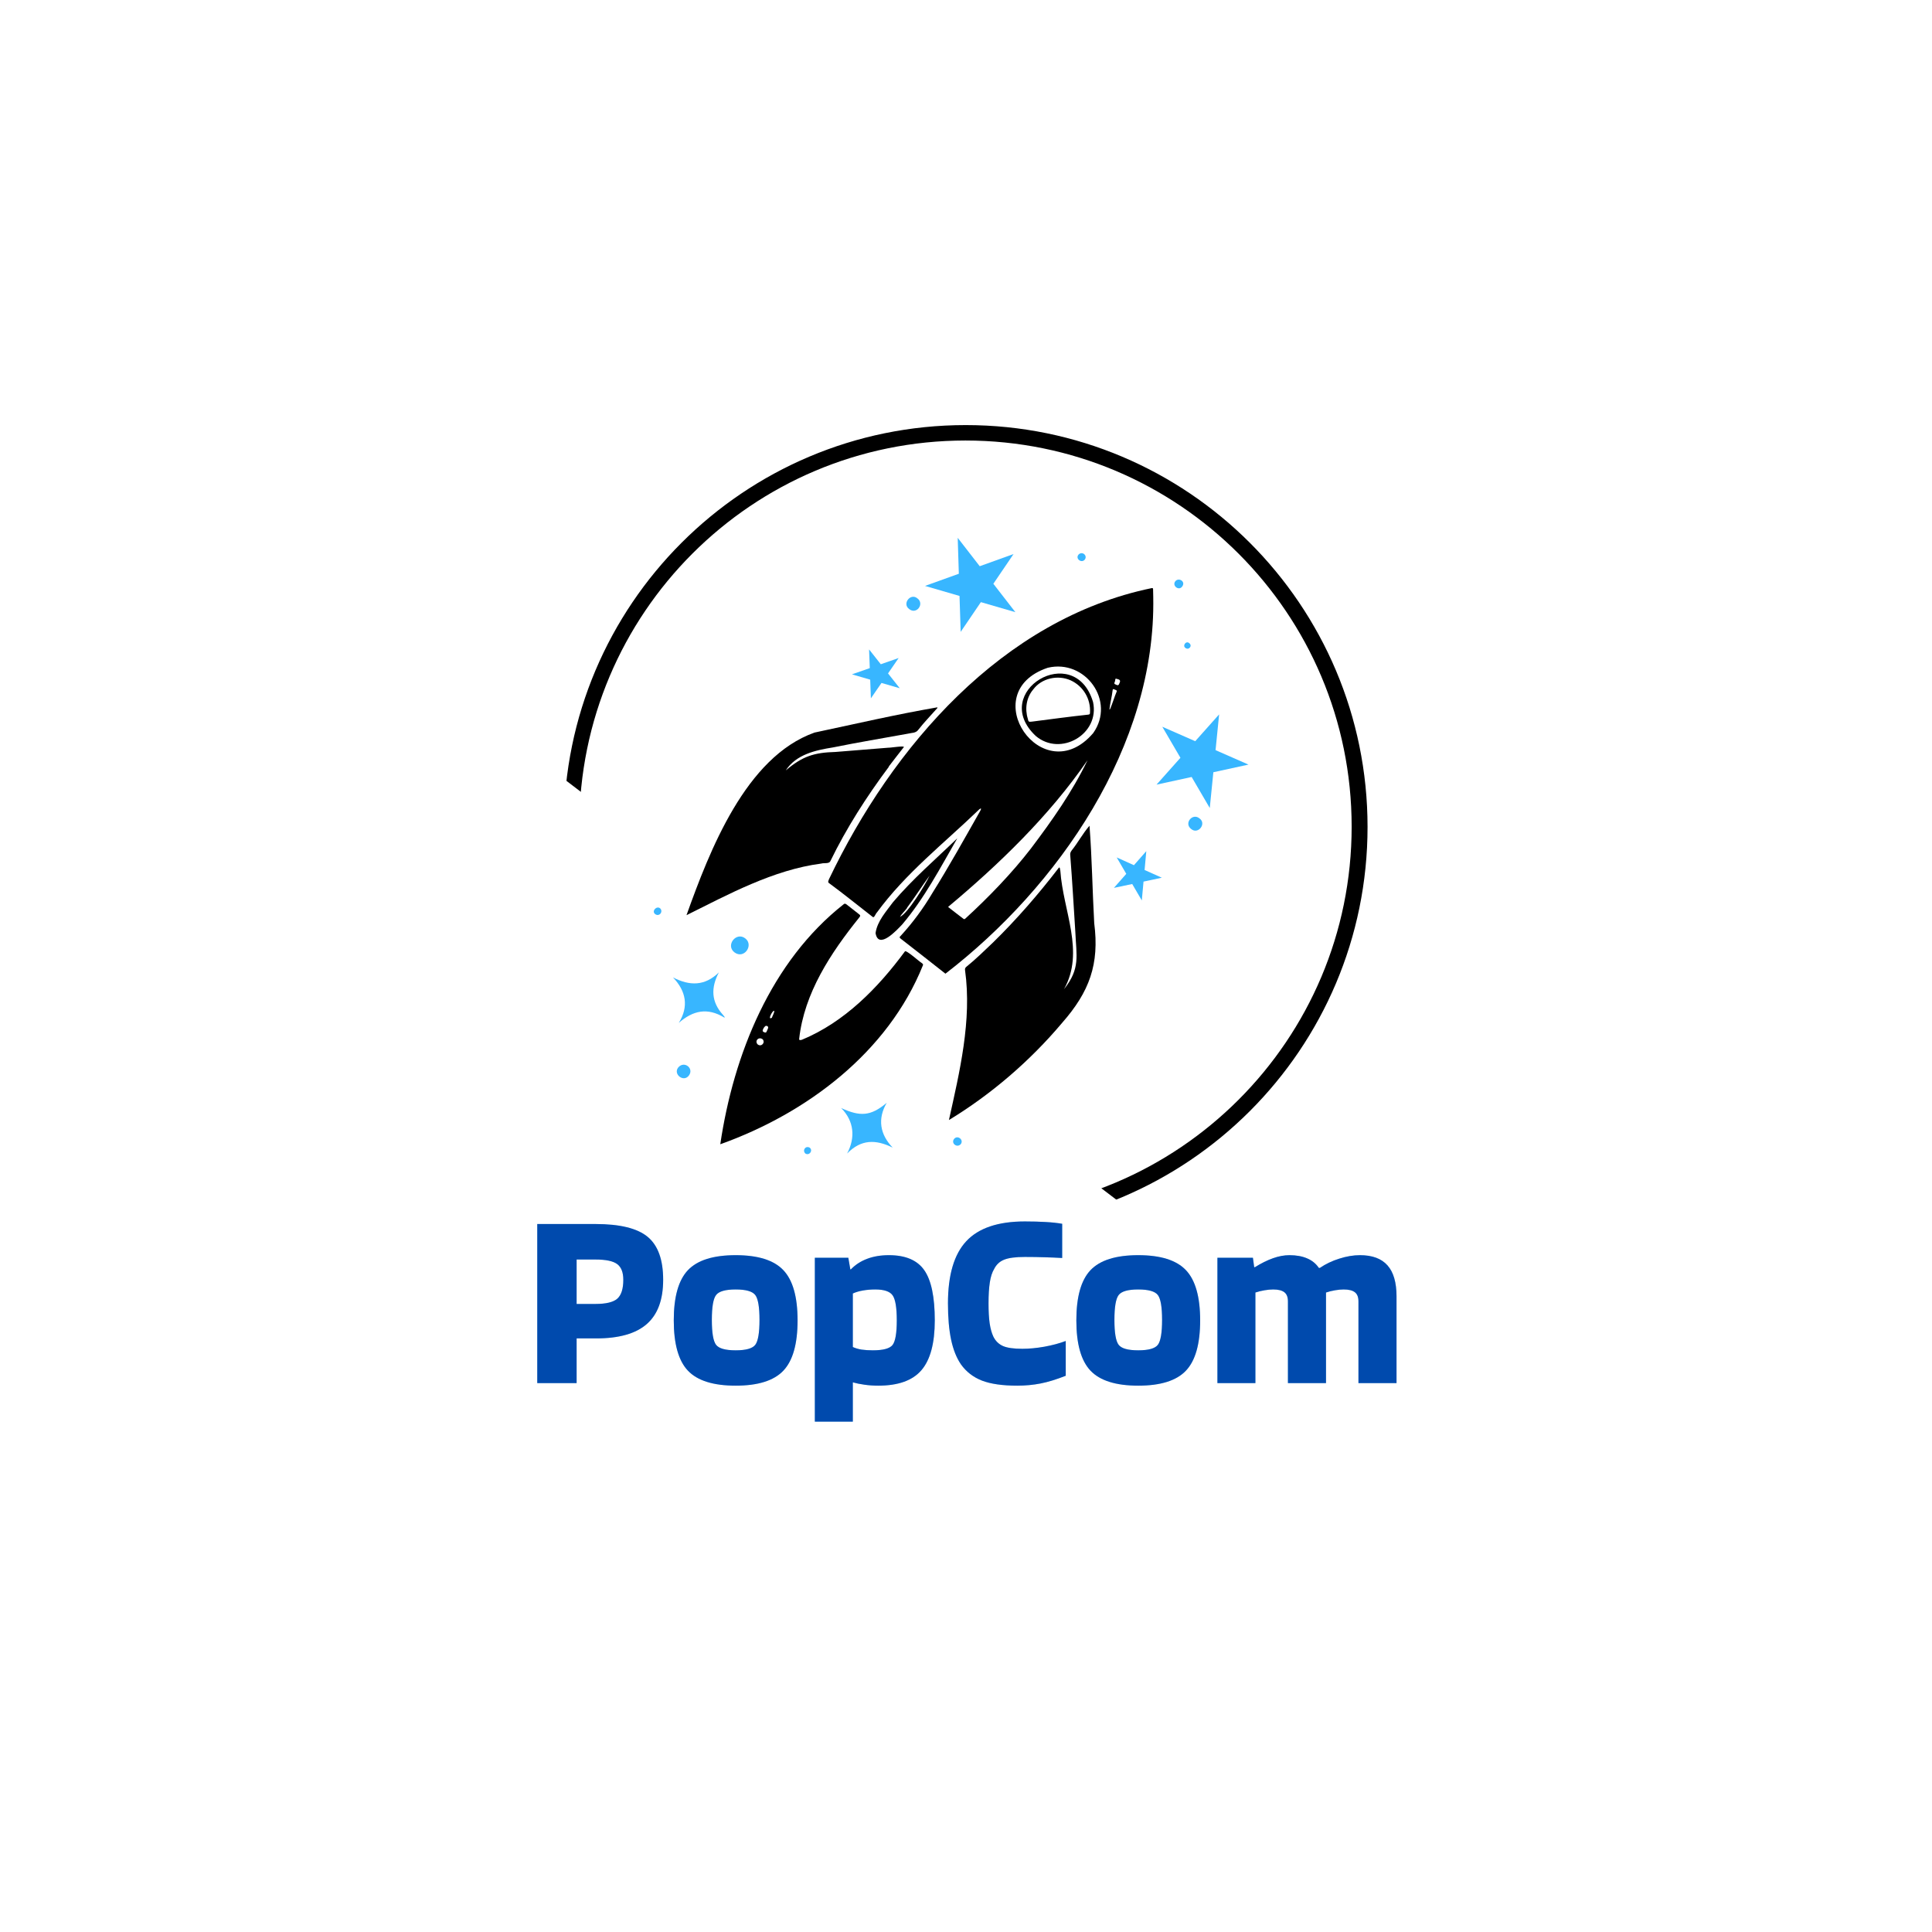 <svg version="1.2" preserveAspectRatio="xMidYMid meet" height="500" viewBox="0 0 375 375" zoomAndPan="magnify" width="500" xmlns:xlink="http://www.w3.org/1999/xlink" xmlns="http://www.w3.org/2000/svg"><defs><clipPath id="0cb86c3a70"><path d="M 109.441 82.508 L 265.441 82.508 L 265.441 238.508 L 109.441 238.508 Z M 109.441 82.508"></path></clipPath><clipPath id="eb1cc203f7"><path d="M 187.441 82.508 C 144.363 82.508 109.441 117.43 109.441 160.508 C 109.441 203.586 144.363 238.508 187.441 238.508 C 230.52 238.508 265.441 203.586 265.441 160.508 C 265.441 117.43 230.52 82.508 187.441 82.508 Z M 187.441 82.508"></path></clipPath><clipPath id="9ef0311612"><path d="M 11 130 L 247 130 L 247 349 L 11 349 Z M 11 130"></path></clipPath><clipPath id="042a5b80ed"><path d="M 82.156 130.398 L 246.234 255.367 L 175.633 348.066 L 11.555 223.098 Z M 82.156 130.398"></path></clipPath><clipPath id="4429a31f7f"><path d="M 160 114 L 224 114 L 224 189 L 160 189 Z M 160 114"></path></clipPath><clipPath id="875f7111e6"><path d="M 196.422 86.949 L 256.746 133.996 L 169.57 245.77 L 109.246 198.723 Z M 196.422 86.949"></path></clipPath><clipPath id="5331772780"><path d="M 196.422 86.949 L 256.746 133.996 L 169.57 245.77 L 109.246 198.723 Z M 196.422 86.949"></path></clipPath><clipPath id="96c92debf1"><path d="M 184 160 L 213 160 L 213 218 L 184 218 Z M 184 160"></path></clipPath><clipPath id="6dec5b5b92"><path d="M 196.422 86.949 L 256.746 133.996 L 169.57 245.77 L 109.246 198.723 Z M 196.422 86.949"></path></clipPath><clipPath id="f10a802a15"><path d="M 196.422 86.949 L 256.746 133.996 L 169.57 245.77 L 109.246 198.723 Z M 196.422 86.949"></path></clipPath><clipPath id="6d5aaacc7c"><path d="M 133 137 L 182 137 L 182 178 L 133 178 Z M 133 137"></path></clipPath><clipPath id="a67eabe7b0"><path d="M 196.422 86.949 L 256.746 133.996 L 169.57 245.77 L 109.246 198.723 Z M 196.422 86.949"></path></clipPath><clipPath id="8600451eab"><path d="M 196.422 86.949 L 256.746 133.996 L 169.57 245.77 L 109.246 198.723 Z M 196.422 86.949"></path></clipPath><clipPath id="0225bad5de"><path d="M 139 175 L 180 175 L 180 223 L 139 223 Z M 139 175"></path></clipPath><clipPath id="247e9d3a95"><path d="M 196.422 86.949 L 256.746 133.996 L 169.57 245.77 L 109.246 198.723 Z M 196.422 86.949"></path></clipPath><clipPath id="dfc9b4eaa2"><path d="M 196.422 86.949 L 256.746 133.996 L 169.57 245.77 L 109.246 198.723 Z M 196.422 86.949"></path></clipPath><clipPath id="c746279358"><path d="M 169 162 L 186 162 L 186 183 L 169 183 Z M 169 162"></path></clipPath><clipPath id="975894c35b"><path d="M 196.422 86.949 L 256.746 133.996 L 169.57 245.77 L 109.246 198.723 Z M 196.422 86.949"></path></clipPath><clipPath id="9a5779671c"><path d="M 196.422 86.949 L 256.746 133.996 L 169.57 245.77 L 109.246 198.723 Z M 196.422 86.949"></path></clipPath><clipPath id="e16c1053c6"><path d="M 198 130 L 213 130 L 213 145 L 198 145 Z M 198 130"></path></clipPath><clipPath id="e0fd1429c1"><path d="M 196.422 86.949 L 256.746 133.996 L 169.57 245.77 L 109.246 198.723 Z M 196.422 86.949"></path></clipPath><clipPath id="7f230ccc47"><path d="M 196.422 86.949 L 256.746 133.996 L 169.57 245.77 L 109.246 198.723 Z M 196.422 86.949"></path></clipPath><clipPath id="54d3742fda"><path d="M 163 214 L 174 214 L 174 224 L 163 224 Z M 163 214"></path></clipPath><clipPath id="3a3959c0e1"><path d="M 196.422 86.949 L 256.746 133.996 L 169.57 245.77 L 109.246 198.723 Z M 196.422 86.949"></path></clipPath><clipPath id="dba8befc72"><path d="M 196.422 86.949 L 256.746 133.996 L 169.57 245.77 L 109.246 198.723 Z M 196.422 86.949"></path></clipPath><clipPath id="c642891e2b"><path d="M 130 188 L 141 188 L 141 199 L 130 199 Z M 130 188"></path></clipPath><clipPath id="9d7bce543b"><path d="M 196.422 86.949 L 256.746 133.996 L 169.57 245.77 L 109.246 198.723 Z M 196.422 86.949"></path></clipPath><clipPath id="efaf766ed4"><path d="M 196.422 86.949 L 256.746 133.996 L 169.57 245.77 L 109.246 198.723 Z M 196.422 86.949"></path></clipPath><clipPath id="9d6d57f1f3"><path d="M 141 181 L 146 181 L 146 186 L 141 186 Z M 141 181"></path></clipPath><clipPath id="7437e269ef"><path d="M 196.422 86.949 L 256.746 133.996 L 169.57 245.77 L 109.246 198.723 Z M 196.422 86.949"></path></clipPath><clipPath id="9c14321600"><path d="M 196.422 86.949 L 256.746 133.996 L 169.57 245.77 L 109.246 198.723 Z M 196.422 86.949"></path></clipPath><clipPath id="7bc772af4f"><path d="M 131 206 L 135 206 L 135 210 L 131 210 Z M 131 206"></path></clipPath><clipPath id="8e3514611d"><path d="M 196.422 86.949 L 256.746 133.996 L 169.57 245.77 L 109.246 198.723 Z M 196.422 86.949"></path></clipPath><clipPath id="cc5795dc9c"><path d="M 196.422 86.949 L 256.746 133.996 L 169.57 245.77 L 109.246 198.723 Z M 196.422 86.949"></path></clipPath><clipPath id="458d04170e"><path d="M 227 112 L 230 112 L 230 115 L 227 115 Z M 227 112"></path></clipPath><clipPath id="9554dffcf2"><path d="M 196.422 86.949 L 256.746 133.996 L 169.57 245.77 L 109.246 198.723 Z M 196.422 86.949"></path></clipPath><clipPath id="463fea1a57"><path d="M 196.422 86.949 L 256.746 133.996 L 169.57 245.77 L 109.246 198.723 Z M 196.422 86.949"></path></clipPath><clipPath id="d80b86041f"><path d="M 185 220 L 187 220 L 187 223 L 185 223 Z M 185 220"></path></clipPath><clipPath id="f29e6c61bb"><path d="M 196.422 86.949 L 256.746 133.996 L 169.57 245.77 L 109.246 198.723 Z M 196.422 86.949"></path></clipPath><clipPath id="7c27cfd1e0"><path d="M 196.422 86.949 L 256.746 133.996 L 169.57 245.77 L 109.246 198.723 Z M 196.422 86.949"></path></clipPath><clipPath id="aab52f6484"><path d="M 209 107 L 211 107 L 211 109 L 209 109 Z M 209 107"></path></clipPath><clipPath id="9b6dc84ff6"><path d="M 196.422 86.949 L 256.746 133.996 L 169.57 245.77 L 109.246 198.723 Z M 196.422 86.949"></path></clipPath><clipPath id="d2cfbcef0e"><path d="M 196.422 86.949 L 256.746 133.996 L 169.57 245.77 L 109.246 198.723 Z M 196.422 86.949"></path></clipPath><clipPath id="e9f8fedb5a"><path d="M 126 176 L 129 176 L 129 178 L 126 178 Z M 126 176"></path></clipPath><clipPath id="511f253acb"><path d="M 196.422 86.949 L 256.746 133.996 L 169.57 245.77 L 109.246 198.723 Z M 196.422 86.949"></path></clipPath><clipPath id="7846ee3cad"><path d="M 196.422 86.949 L 256.746 133.996 L 169.57 245.77 L 109.246 198.723 Z M 196.422 86.949"></path></clipPath><clipPath id="8dc1e81ab3"><path d="M 156 222 L 158 222 L 158 225 L 156 225 Z M 156 222"></path></clipPath><clipPath id="b9418f1b9b"><path d="M 196.422 86.949 L 256.746 133.996 L 169.57 245.77 L 109.246 198.723 Z M 196.422 86.949"></path></clipPath><clipPath id="dc383e39b3"><path d="M 196.422 86.949 L 256.746 133.996 L 169.57 245.77 L 109.246 198.723 Z M 196.422 86.949"></path></clipPath><clipPath id="15541b0b50"><path d="M 229 124 L 232 124 L 232 126 L 229 126 Z M 229 124"></path></clipPath><clipPath id="7e732574af"><path d="M 196.422 86.949 L 256.746 133.996 L 169.57 245.77 L 109.246 198.723 Z M 196.422 86.949"></path></clipPath><clipPath id="2df860de85"><path d="M 196.422 86.949 L 256.746 133.996 L 169.57 245.77 L 109.246 198.723 Z M 196.422 86.949"></path></clipPath><clipPath id="e1c4b1fef3"><path d="M 175 115 L 179 115 L 179 119 L 175 119 Z M 175 115"></path></clipPath><clipPath id="cccf525d55"><path d="M 196.422 86.949 L 256.746 133.996 L 169.57 245.77 L 109.246 198.723 Z M 196.422 86.949"></path></clipPath><clipPath id="f775ef2cbd"><path d="M 196.422 86.949 L 256.746 133.996 L 169.57 245.77 L 109.246 198.723 Z M 196.422 86.949"></path></clipPath><clipPath id="1cd250cb36"><path d="M 179 104 L 198 104 L 198 123 L 179 123 Z M 179 104"></path></clipPath><clipPath id="aeb094928a"><path d="M 196.422 86.949 L 256.746 133.996 L 169.57 245.77 L 109.246 198.723 Z M 196.422 86.949"></path></clipPath><clipPath id="b85977416f"><path d="M 196.422 86.949 L 256.746 133.996 L 169.57 245.77 L 109.246 198.723 Z M 196.422 86.949"></path></clipPath><clipPath id="7311561aa5"><path d="M 165 126 L 175 126 L 175 136 L 165 136 Z M 165 126"></path></clipPath><clipPath id="1a26871630"><path d="M 196.422 86.949 L 256.746 133.996 L 169.57 245.77 L 109.246 198.723 Z M 196.422 86.949"></path></clipPath><clipPath id="d678f45dcb"><path d="M 196.422 86.949 L 256.746 133.996 L 169.57 245.77 L 109.246 198.723 Z M 196.422 86.949"></path></clipPath><clipPath id="74d839c60e"><path d="M 230 158 L 234 158 L 234 162 L 230 162 Z M 230 158"></path></clipPath><clipPath id="d635455a12"><path d="M 196.422 86.949 L 256.746 133.996 L 169.57 245.77 L 109.246 198.723 Z M 196.422 86.949"></path></clipPath><clipPath id="225e38846c"><path d="M 196.422 86.949 L 256.746 133.996 L 169.57 245.77 L 109.246 198.723 Z M 196.422 86.949"></path></clipPath><clipPath id="cd7b61ab7a"><path d="M 224 138 L 243 138 L 243 157 L 224 157 Z M 224 138"></path></clipPath><clipPath id="df1f731690"><path d="M 196.422 86.949 L 256.746 133.996 L 169.57 245.77 L 109.246 198.723 Z M 196.422 86.949"></path></clipPath><clipPath id="aeea220ddf"><path d="M 196.422 86.949 L 256.746 133.996 L 169.57 245.77 L 109.246 198.723 Z M 196.422 86.949"></path></clipPath><clipPath id="8ad61b17e7"><path d="M 216 165 L 226 165 L 226 175 L 216 175 Z M 216 165"></path></clipPath><clipPath id="04dcdea496"><path d="M 196.422 86.949 L 256.746 133.996 L 169.57 245.77 L 109.246 198.723 Z M 196.422 86.949"></path></clipPath><clipPath id="35cc7b2cc5"><path d="M 196.422 86.949 L 256.746 133.996 L 169.57 245.77 L 109.246 198.723 Z M 196.422 86.949"></path></clipPath></defs><g id="82042a310e"><rect style="fill:#ffffff;fill-opacity:1;stroke:none;" height="375" y="0" width="375" x="0"></rect><rect style="fill:#ffffff;fill-opacity:1;stroke:none;" height="375" y="0" width="375" x="0"></rect><g clip-path="url(#0cb86c3a70)" clip-rule="nonzero"><g clip-path="url(#eb1cc203f7)" clip-rule="nonzero"><path transform="matrix(0.749,0,0,0.749,109.44,82.506)" d="M 104.08 0.002 C 46.599 0.002 0.002 46.6 0.002 104.08 C 0.002 161.561 46.599 208.158 104.08 208.158 C 161.561 208.158 208.158 161.561 208.158 104.08 C 208.158 46.6 161.561 0.002 104.08 0.002 Z M 104.08 0.002" style="fill:none;stroke-width:8;stroke-linecap:butt;stroke-linejoin:miter;stroke:#000000;stroke-opacity:1;stroke-miterlimit:4;"></path></g></g><g clip-path="url(#9ef0311612)" clip-rule="nonzero"><g clip-path="url(#042a5b80ed)" clip-rule="nonzero"><path d="M 82.156 130.398 L 246.188 255.332 L 175.582 348.031 L 11.555 223.098 Z M 82.156 130.398" style="stroke:none;fill-rule:nonzero;fill:#ffffff;fill-opacity:1;"></path></g></g><g clip-path="url(#4429a31f7f)" clip-rule="nonzero"><g clip-path="url(#875f7111e6)" clip-rule="nonzero"><g clip-path="url(#5331772780)" clip-rule="nonzero"><path d="M 223.844 115.848 C 223.844 115.348 223.828 114.855 223.812 114.359 C 223.805 114.172 223.711 114.109 223.531 114.156 C 194.535 120.145 173.188 144.945 160.906 170.652 C 160.832 170.891 160.613 171.227 160.902 171.402 C 163.797 173.527 166.582 175.805 169.422 178 C 169.703 178.188 169.914 177.395 170.219 177.098 C 175.789 169.469 183.316 163.617 190.066 157.102 C 190.66 156.633 190.363 157.246 190.184 157.531 C 187.176 162.832 184.215 168.16 180.98 173.328 C 179.223 176.301 177.168 179.086 174.836 181.637 C 174.43 181.996 174.676 182.051 174.984 182.32 C 177.844 184.523 180.668 186.766 183.508 188.992 C 205.379 172.148 224.402 144.793 223.844 115.848 Z M 216.754 134.207 C 216.285 135.316 215.957 136.48 215.488 137.594 C 215.48 137.59 215.477 137.59 215.469 137.586 C 215.449 137.66 215.398 137.707 215.336 137.75 C 215.461 136.477 215.832 135.199 215.969 133.914 C 216.004 133.758 216.086 133.719 216.242 133.789 C 216.406 133.902 216.848 133.93 216.754 134.207 Z M 216.84 131.789 C 217.613 131.949 217.453 132.281 217.164 132.871 C 216.984 133.113 216.758 132.949 216.555 132.863 C 216.039 132.707 216.449 132.402 216.457 132.031 C 216.5 131.684 216.492 131.684 216.84 131.789 Z M 203.367 129.613 C 210.641 127.867 216.598 136.062 212.188 142.293 C 202.395 153.738 189.082 134.422 203.367 129.613 Z M 187.363 178.305 C 187.199 178.438 187.16 178.438 186.996 178.336 C 186 177.57 185 176.812 184.02 176.035 C 193.867 167.809 203.672 158.352 211.094 147.551 C 208.121 153.699 204.281 159.156 200.113 164.68 C 196.41 169.484 191.887 174.164 187.363 178.305 Z M 187.363 178.305" style="stroke:none;fill-rule:nonzero;fill:#000000;fill-opacity:1;"></path></g></g></g><g clip-path="url(#96c92debf1)" clip-rule="nonzero"><g clip-path="url(#6dec5b5b92)" clip-rule="nonzero"><g clip-path="url(#f10a802a15)" clip-rule="nonzero"><path d="M 212.387 179.184 C 212.035 172.891 211.957 166.543 211.473 160.273 C 210.184 161.738 209.234 163.559 207.992 165.098 C 207.793 165.371 207.684 165.66 207.734 166.008 C 208.125 170.977 208.402 175.957 208.723 180.93 C 208.922 185.586 209.723 187.977 206.523 192 C 210.609 184.723 206.352 176.871 205.809 169 C 205.754 168.91 205.766 168.176 205.516 168.43 C 201.578 173.551 197.348 178.438 192.73 182.953 C 191.047 184.551 189.395 186.184 187.586 187.641 C 187.348 187.832 187.266 188.027 187.316 188.32 C 188.68 198.066 186.234 208.148 184.188 217.398 C 192.414 212.402 199.957 205.902 206.141 198.555 C 211.465 192.5 213.418 187.152 212.387 179.184 Z M 212.387 179.184" style="stroke:none;fill-rule:nonzero;fill:#000000;fill-opacity:1;"></path></g></g></g><g clip-path="url(#6d5aaacc7c)" clip-rule="nonzero"><g clip-path="url(#a67eabe7b0)" clip-rule="nonzero"><g clip-path="url(#8600451eab)" clip-rule="nonzero"><path d="M 172.523 148.836 C 172.512 148.824 172.5 148.816 172.488 148.809 C 173.469 147.551 174.422 146.27 175.422 145.027 C 175.719 144.668 172.73 145.172 172.414 145.129 C 169.004 145.406 165.594 145.676 162.184 145.953 C 157.98 146.074 155.773 146.785 152.516 149.535 C 154.555 146.422 158.27 145.621 161.703 145.07 C 166.516 144.094 171.355 143.293 176.184 142.414 C 176.906 142.223 177.766 142.336 178.242 141.648 C 179.395 140.172 180.711 138.828 181.945 137.426 C 181.984 137.363 181.945 137.301 181.879 137.301 C 173.91 138.68 166.016 140.508 158.098 142.191 C 144.711 146.945 137.723 165.152 133.25 177.633 C 141.211 173.684 150.082 168.82 159.414 167.617 C 159.93 167.453 160.871 167.695 161.148 167.195 C 164.301 160.707 168.211 154.609 172.523 148.836 Z M 172.523 148.836" style="stroke:none;fill-rule:nonzero;fill:#000000;fill-opacity:1;"></path></g></g></g><g clip-path="url(#0225bad5de)" clip-rule="nonzero"><g clip-path="url(#247e9d3a95)" clip-rule="nonzero"><g clip-path="url(#dfc9b4eaa2)" clip-rule="nonzero"><path d="M 178.879 186.898 C 178.473 186.68 175.758 184.219 175.629 184.688 C 170.398 191.773 163.91 198.398 155.656 201.816 C 155.465 201.867 155.086 201.984 155.117 201.656 C 156.098 192.73 161.266 184.941 166.766 178.102 C 167.078 177.742 166.996 177.637 166.641 177.375 C 165.91 176.801 165.18 176.23 164.449 175.656 C 164.262 175.508 164.031 175.297 163.793 175.484 C 149.637 186.605 142.379 204.703 139.805 222.098 C 156.59 216.109 172.348 204.254 179.133 187.375 C 179.246 187.145 179.035 187.023 178.879 186.898 Z M 150.238 196.188 C 150.441 196.348 149.887 197.258 149.828 197.531 C 148.898 198.141 149.922 196.145 150.238 196.188 Z M 148.273 199.469 C 148.449 199.246 148.547 199.102 148.746 199.113 C 148.996 199.129 149.164 199.312 149.09 199.543 C 149 199.82 148.867 200.082 148.734 200.344 C 148.617 200.492 148.379 200.387 148.238 200.312 C 147.816 200.164 148.176 199.66 148.273 199.469 Z M 147.062 202.719 C 146.414 202.039 147.262 201.148 148.035 201.727 C 148.594 202.367 147.789 203.273 147.062 202.719 Z M 147.062 202.719" style="stroke:none;fill-rule:nonzero;fill:#000000;fill-opacity:1;"></path></g></g></g><g clip-path="url(#c746279358)" clip-rule="nonzero"><g clip-path="url(#975894c35b)" clip-rule="nonzero"><g clip-path="url(#9a5779671c)" clip-rule="nonzero"><path d="M 175.125 179.426 C 179.402 174.402 182.535 168.398 185.809 162.715 C 181.602 166.781 177.129 170.621 173.332 175.109 C 172.008 176.922 170.27 178.797 169.945 181.117 C 170.508 184.426 174.078 180.531 175.125 179.426 Z M 174.68 177.957 C 175.051 177.352 175.625 176.82 176.062 176.242 C 176.055 176.234 176.043 176.227 176.035 176.219 C 177.574 174.188 178.93 172 180.434 169.961 C 179.625 171.664 176.207 177.32 174.68 177.957 Z M 174.68 177.957" style="stroke:none;fill-rule:nonzero;fill:#000000;fill-opacity:1;"></path></g></g></g><g clip-path="url(#e16c1053c6)" clip-rule="nonzero"><g clip-path="url(#e0fd1429c1)" clip-rule="nonzero"><g clip-path="url(#7f230ccc47)" clip-rule="nonzero"><path d="M 212.156 136.246 C 208.57 124.285 191.895 134.262 201.043 142.852 C 205.855 146.934 213.531 142.492 212.156 136.246 Z M 200.266 140.07 C 199.676 140.145 199.613 140.094 199.496 139.504 C 198.895 137.57 199.219 135.395 200.539 133.836 C 202.168 131.625 205.32 130.953 207.789 132.043 C 210.258 133.16 211.746 135.676 211.566 138.367 C 211.574 138.598 211.473 138.684 211.223 138.711 C 207.566 139.102 203.918 139.605 200.266 140.07 Z M 200.266 140.07" style="stroke:none;fill-rule:nonzero;fill:#000000;fill-opacity:1;"></path></g></g></g><g clip-path="url(#54d3742fda)" clip-rule="nonzero"><g clip-path="url(#3a3959c0e1)" clip-rule="nonzero"><g clip-path="url(#dba8befc72)" clip-rule="nonzero"><path d="M 172.113 214.051 C 168.992 216.699 166.902 216.738 163.266 215.066 C 165.777 217.59 166.07 220.793 164.422 223.902 C 167.121 221.133 169.961 221.121 173.27 222.75 C 170.793 220.188 170.297 217.172 172.113 214.051 Z M 172.113 214.051" style="stroke:none;fill-rule:nonzero;fill:#38b6ff;fill-opacity:1;"></path></g></g></g><g clip-path="url(#c642891e2b)" clip-rule="nonzero"><g clip-path="url(#9d7bce543b)" clip-rule="nonzero"><g clip-path="url(#efaf766ed4)" clip-rule="nonzero"><path d="M 140.32 196.973 C 138.02 194.422 137.973 191.707 139.531 188.746 C 136.812 191.402 133.875 191.398 130.625 189.715 C 133.164 192.355 133.734 195.371 131.746 198.547 C 134.516 196.121 137.309 195.52 140.59 197.508 C 140.855 197.512 140.367 197.078 140.32 196.973 Z M 140.32 196.973" style="stroke:none;fill-rule:nonzero;fill:#38b6ff;fill-opacity:1;"></path></g></g></g><g clip-path="url(#9d6d57f1f3)" clip-rule="nonzero"><g clip-path="url(#7437e269ef)" clip-rule="nonzero"><g clip-path="url(#9c14321600)" clip-rule="nonzero"><path d="M 142.539 184.84 C 144.422 186.27 146.34 183.465 144.684 182.164 C 142.945 180.758 140.777 183.453 142.539 184.84 Z M 142.539 184.84" style="stroke:none;fill-rule:nonzero;fill:#38b6ff;fill-opacity:1;"></path></g></g></g><g clip-path="url(#7bc772af4f)" clip-rule="nonzero"><g clip-path="url(#8e3514611d)" clip-rule="nonzero"><g clip-path="url(#cc5795dc9c)" clip-rule="nonzero"><path d="M 131.652 207.184 C 130.59 208.508 132.715 210.156 133.723 208.746 C 134.742 207.363 132.816 205.828 131.652 207.184 Z M 131.652 207.184" style="stroke:none;fill-rule:nonzero;fill:#38b6ff;fill-opacity:1;"></path></g></g></g><g clip-path="url(#458d04170e)" clip-rule="nonzero"><g clip-path="url(#9554dffcf2)" clip-rule="nonzero"><g clip-path="url(#463fea1a57)" clip-rule="nonzero"><path d="M 228.113 112.84 C 227.461 113.699 228.824 114.75 229.465 113.84 C 230.211 112.84 228.742 112.012 228.113 112.84 Z M 228.113 112.84" style="stroke:none;fill-rule:nonzero;fill:#38b6ff;fill-opacity:1;"></path></g></g></g><g clip-path="url(#d80b86041f)" clip-rule="nonzero"><g clip-path="url(#f29e6c61bb)" clip-rule="nonzero"><g clip-path="url(#7c27cfd1e0)" clip-rule="nonzero"><path d="M 185.191 221.062 C 184.531 221.898 185.734 222.871 186.469 222.094 C 187.152 221.254 185.871 220.23 185.191 221.062 Z M 185.191 221.062" style="stroke:none;fill-rule:nonzero;fill:#38b6ff;fill-opacity:1;"></path></g></g></g><g clip-path="url(#aab52f6484)" clip-rule="nonzero"><g clip-path="url(#9b6dc84ff6)" clip-rule="nonzero"><g clip-path="url(#d2cfbcef0e)" clip-rule="nonzero"><path d="M 209.441 108.711 C 210.309 109.379 211.223 108.188 210.41 107.531 C 209.609 106.969 208.652 108.051 209.441 108.711 Z M 209.441 108.711" style="stroke:none;fill-rule:nonzero;fill:#38b6ff;fill-opacity:1;"></path></g></g></g><g clip-path="url(#e9f8fedb5a)" clip-rule="nonzero"><g clip-path="url(#511f253acb)" clip-rule="nonzero"><g clip-path="url(#7846ee3cad)" clip-rule="nonzero"><path d="M 128.121 176.297 C 127.445 175.758 126.414 176.848 127.164 177.426 C 127.965 178.023 128.801 176.938 128.121 176.297 Z M 128.121 176.297" style="stroke:none;fill-rule:nonzero;fill:#38b6ff;fill-opacity:1;"></path></g></g></g><g clip-path="url(#8dc1e81ab3)" clip-rule="nonzero"><g clip-path="url(#b9418f1b9b)" clip-rule="nonzero"><g clip-path="url(#dc383e39b3)" clip-rule="nonzero"><path d="M 157.18 222.77 C 156.363 222.297 155.688 223.266 156.312 223.891 C 157.078 224.379 157.848 223.348 157.18 222.77 Z M 157.18 222.77" style="stroke:none;fill-rule:nonzero;fill:#38b6ff;fill-opacity:1;"></path></g></g></g><g clip-path="url(#15541b0b50)" clip-rule="nonzero"><g clip-path="url(#7e732574af)" clip-rule="nonzero"><g clip-path="url(#2df860de85)" clip-rule="nonzero"><path d="M 230.82 124.828 C 230.219 124.301 229.465 125.316 230.082 125.758 C 230.742 126.285 231.527 125.336 230.82 124.828 Z M 230.82 124.828" style="stroke:none;fill-rule:nonzero;fill:#38b6ff;fill-opacity:1;"></path></g></g></g><g clip-path="url(#e1c4b1fef3)" clip-rule="nonzero"><g clip-path="url(#cccf525d55)" clip-rule="nonzero"><g clip-path="url(#f775ef2cbd)" clip-rule="nonzero"><path d="M 176.445 118.199 C 177.891 119.398 179.492 117.195 178.078 116.152 C 176.75 115.02 175.062 117.164 176.445 118.199 Z M 176.445 118.199" style="stroke:none;fill-rule:nonzero;fill:#38b6ff;fill-opacity:1;"></path></g></g></g><g clip-path="url(#1cd250cb36)" clip-rule="nonzero"><g clip-path="url(#aeb094928a)" clip-rule="nonzero"><g clip-path="url(#b85977416f)" clip-rule="nonzero"><path d="M 179.547 113.727 L 186.242 115.672 L 186.465 122.648 L 190.387 116.875 L 197.082 118.82 L 192.809 113.309 L 196.73 107.539 L 190.164 109.902 L 185.891 104.391 L 186.109 111.363 Z M 179.547 113.727" style="stroke:none;fill-rule:nonzero;fill:#38b6ff;fill-opacity:1;"></path></g></g></g><g clip-path="url(#7311561aa5)" clip-rule="nonzero"><g clip-path="url(#1a26871630)" clip-rule="nonzero"><g clip-path="url(#d678f45dcb)" clip-rule="nonzero"><path d="M 174.645 133.59 L 172.367 130.711 L 174.426 127.719 L 170.961 128.93 L 168.688 126.051 L 168.824 129.68 L 165.363 130.891 L 168.906 131.922 L 169.039 135.547 L 171.098 132.559 Z M 174.645 133.59" style="stroke:none;fill-rule:nonzero;fill:#38b6ff;fill-opacity:1;"></path></g></g></g><g clip-path="url(#74d839c60e)" clip-rule="nonzero"><g clip-path="url(#d635455a12)" clip-rule="nonzero"><g clip-path="url(#225e38846c)" clip-rule="nonzero"><path d="M 232.82 158.848 C 231.465 157.727 229.719 159.82 231.234 160.93 C 232.574 162.02 234.246 159.859 232.82 158.848 Z M 232.82 158.848" style="stroke:none;fill-rule:nonzero;fill:#38b6ff;fill-opacity:1;"></path></g></g></g><g clip-path="url(#cd7b61ab7a)" clip-rule="nonzero"><g clip-path="url(#df1f731690)" clip-rule="nonzero"><g clip-path="url(#aeea220ddf)" clip-rule="nonzero"><path d="M 224.48 152.297 L 231.297 150.812 L 234.816 156.836 L 235.512 149.891 L 242.328 148.406 L 235.938 145.602 L 236.633 138.66 L 231.992 143.867 L 225.602 141.062 L 229.121 147.086 Z M 224.48 152.297" style="stroke:none;fill-rule:nonzero;fill:#38b6ff;fill-opacity:1;"></path></g></g></g><g clip-path="url(#8ad61b17e7)" clip-rule="nonzero"><g clip-path="url(#04dcdea496)" clip-rule="nonzero"><g clip-path="url(#35cc7b2cc5)" clip-rule="nonzero"><path d="M 221.957 171.117 L 225.508 170.363 L 222.164 168.863 L 222.496 165.207 L 220.094 167.934 L 216.75 166.426 L 218.609 169.613 L 216.211 172.336 L 219.762 171.586 L 221.625 174.773 Z M 221.957 171.117" style="stroke:none;fill-rule:nonzero;fill:#38b6ff;fill-opacity:1;"></path></g></g></g><g style="fill:#38b6ff;fill-opacity:0.4;"><g transform="translate(101.922, 268.456)"><path d="M 10 -8.672 L 10 0 L 2.359 0 L 2.359 -30.875 L 13.641 -30.875 C 18.398 -30.875 21.781 -30.047 23.781 -28.391 C 25.789 -26.734 26.797 -23.953 26.797 -20.047 C 26.797 -16.172 25.734 -13.305 23.609 -11.453 C 21.492 -9.598 18.223 -8.672 13.797 -8.672 Z M 19.062 -20.047 C 19.062 -21.492 18.664 -22.508 17.875 -23.094 C 17.094 -23.688 15.68 -23.984 13.641 -23.984 L 10 -23.984 L 10 -15.359 L 13.641 -15.359 C 15.711 -15.359 17.133 -15.703 17.906 -16.391 C 18.676 -17.086 19.062 -18.305 19.062 -20.047 Z M 19.062 -20.047" style="stroke:none"></path></g></g><g style="fill:#38b6ff;fill-opacity:0.4;"><g transform="translate(129.544, 268.456)"><path d="M 25.266 -12.172 C 25.266 -7.598 24.344 -4.344 22.5 -2.406 C 20.664 -0.469 17.582 0.5 13.25 0.5 C 8.914 0.5 5.828 -0.469 3.984 -2.406 C 2.148 -4.344 1.234 -7.598 1.234 -12.172 C 1.234 -16.734 2.148 -19.984 3.984 -21.922 C 5.828 -23.859 8.914 -24.828 13.25 -24.828 C 17.582 -24.828 20.664 -23.859 22.5 -21.922 C 24.344 -19.984 25.266 -16.734 25.266 -12.172 Z M 8.625 -12.266 C 8.625 -9.766 8.895 -8.156 9.438 -7.438 C 9.977 -6.719 11.25 -6.359 13.25 -6.359 C 15.25 -6.359 16.52 -6.719 17.062 -7.438 C 17.602 -8.156 17.875 -9.766 17.875 -12.266 C 17.875 -14.754 17.602 -16.359 17.062 -17.078 C 16.52 -17.805 15.25 -18.172 13.25 -18.172 C 11.25 -18.172 9.977 -17.805 9.438 -17.078 C 8.895 -16.359 8.625 -14.754 8.625 -12.266 Z M 8.625 -12.266" style="stroke:none"></path></g></g><g style="fill:#38b6ff;fill-opacity:0.4;"><g transform="translate(156.034, 268.456)"><path d="M 9.5 7.484 L 2.125 7.484 L 2.125 -24.328 L 8.625 -24.328 L 9.016 -22.062 L 9.109 -22.062 C 9.992 -22.977 11.051 -23.664 12.281 -24.125 C 13.52 -24.594 14.926 -24.828 16.5 -24.828 C 19.719 -24.828 22.004 -23.859 23.359 -21.922 C 24.723 -19.984 25.406 -16.734 25.406 -12.172 C 25.406 -7.734 24.539 -4.508 22.812 -2.5 C 21.094 -0.5 18.301 0.5 14.438 0.5 C 13.477 0.5 12.578 0.438 11.734 0.312 C 10.898 0.195 10.156 0.047 9.5 -0.141 Z M 18.031 -12.172 C 18.031 -14.629 17.766 -16.242 17.234 -17.016 C 16.711 -17.785 15.582 -18.172 13.844 -18.172 C 12.988 -18.172 12.191 -18.102 11.453 -17.969 C 10.711 -17.844 10.062 -17.648 9.5 -17.391 L 9.5 -7 C 10 -6.77 10.566 -6.602 11.203 -6.5 C 11.848 -6.406 12.578 -6.359 13.391 -6.359 C 15.398 -6.359 16.676 -6.707 17.219 -7.406 C 17.758 -8.113 18.031 -9.703 18.031 -12.172 Z M 18.031 -12.172" style="stroke:none"></path></g></g><g style="fill:#38b6ff;fill-opacity:0.4;"><g transform="translate(182.671, 268.456)"><path d="M 15.766 -6.656 C 17.078 -6.656 18.504 -6.789 20.047 -7.062 C 21.586 -7.344 22.969 -7.711 24.188 -8.172 L 24.188 -1.422 C 22.375 -0.703 20.742 -0.203 19.297 0.078 C 17.859 0.359 16.352 0.5 14.781 0.5 C 11.914 0.5 9.629 0.172 7.922 -0.484 C 6.223 -1.148 4.863 -2.203 3.844 -3.641 C 2.988 -4.891 2.352 -6.484 1.938 -8.422 C 1.531 -10.359 1.328 -12.707 1.328 -15.469 C 1.328 -20.977 2.516 -25.004 4.891 -27.547 C 7.273 -30.098 11.062 -31.375 16.25 -31.375 C 17.758 -31.375 19.102 -31.336 20.281 -31.266 C 21.469 -31.203 22.539 -31.086 23.5 -30.922 L 23.5 -24.281 C 22.406 -24.344 21.273 -24.391 20.109 -24.422 C 18.953 -24.461 17.664 -24.484 16.25 -24.484 C 14.445 -24.484 13.109 -24.305 12.234 -23.953 C 11.367 -23.609 10.723 -23.008 10.297 -22.156 C 9.898 -21.5 9.617 -20.629 9.453 -19.547 C 9.285 -18.461 9.203 -17.102 9.203 -15.469 C 9.203 -13.926 9.273 -12.633 9.422 -11.594 C 9.578 -10.562 9.816 -9.703 10.141 -9.016 C 10.566 -8.16 11.191 -7.551 12.016 -7.188 C 12.836 -6.832 14.086 -6.656 15.766 -6.656 Z M 15.766 -6.656" style="stroke:none"></path></g></g><g style="fill:#38b6ff;fill-opacity:0.4;"><g transform="translate(207.684, 268.456)"><path d="M 25.266 -12.172 C 25.266 -7.598 24.344 -4.344 22.5 -2.406 C 20.664 -0.469 17.582 0.5 13.25 0.5 C 8.914 0.5 5.828 -0.469 3.984 -2.406 C 2.148 -4.344 1.234 -7.598 1.234 -12.172 C 1.234 -16.734 2.148 -19.984 3.984 -21.922 C 5.828 -23.859 8.914 -24.828 13.25 -24.828 C 17.582 -24.828 20.664 -23.859 22.5 -21.922 C 24.344 -19.984 25.266 -16.734 25.266 -12.172 Z M 8.625 -12.266 C 8.625 -9.766 8.895 -8.156 9.438 -7.438 C 9.977 -6.719 11.25 -6.359 13.25 -6.359 C 15.25 -6.359 16.52 -6.719 17.062 -7.438 C 17.602 -8.156 17.875 -9.766 17.875 -12.266 C 17.875 -14.754 17.602 -16.359 17.062 -17.078 C 16.52 -17.805 15.25 -18.172 13.25 -18.172 C 11.25 -18.172 9.977 -17.805 9.438 -17.078 C 8.895 -16.359 8.625 -14.754 8.625 -12.266 Z M 8.625 -12.266" style="stroke:none"></path></g></g><g style="fill:#38b6ff;fill-opacity:0.4;"><g transform="translate(234.174, 268.456)"><path d="M 9.5 0 L 2.125 0 L 2.125 -24.328 L 9.016 -24.328 L 9.266 -22.5 L 9.406 -22.5 C 10.625 -23.258 11.789 -23.836 12.906 -24.234 C 14.02 -24.629 15.086 -24.828 16.109 -24.828 C 17.453 -24.828 18.598 -24.617 19.547 -24.203 C 20.504 -23.797 21.258 -23.18 21.812 -22.359 L 22.016 -22.359 C 23.129 -23.117 24.383 -23.719 25.781 -24.156 C 27.176 -24.602 28.516 -24.828 29.797 -24.828 C 32.191 -24.828 33.973 -24.164 35.141 -22.844 C 36.305 -21.531 36.891 -19.531 36.891 -16.844 L 36.891 0 L 29.5 0 L 29.5 -15.859 C 29.5 -16.68 29.27 -17.27 28.812 -17.625 C 28.352 -17.988 27.629 -18.172 26.641 -18.172 C 26.117 -18.172 25.562 -18.117 24.969 -18.016 C 24.375 -17.922 23.785 -17.773 23.203 -17.578 L 23.203 0 L 15.812 0 L 15.812 -15.859 C 15.812 -16.68 15.582 -17.27 15.125 -17.625 C 14.664 -17.988 13.941 -18.172 12.953 -18.172 C 12.43 -18.172 11.875 -18.117 11.281 -18.016 C 10.688 -17.922 10.094 -17.773 9.5 -17.578 Z M 9.5 0" style="stroke:none"></path></g></g><g style="fill:#004aad;fill-opacity:1;"><g transform="translate(101.922, 268.456)"><path d="M 10 -8.672 L 10 0 L 2.359 0 L 2.359 -30.875 L 13.641 -30.875 C 18.398 -30.875 21.781 -30.047 23.781 -28.391 C 25.789 -26.734 26.797 -23.953 26.797 -20.047 C 26.797 -16.172 25.734 -13.305 23.609 -11.453 C 21.492 -9.598 18.223 -8.672 13.797 -8.672 Z M 19.062 -20.047 C 19.062 -21.492 18.664 -22.508 17.875 -23.094 C 17.094 -23.688 15.68 -23.984 13.641 -23.984 L 10 -23.984 L 10 -15.359 L 13.641 -15.359 C 15.711 -15.359 17.133 -15.703 17.906 -16.391 C 18.676 -17.086 19.062 -18.305 19.062 -20.047 Z M 19.062 -20.047" style="stroke:none"></path></g></g><g style="fill:#004aad;fill-opacity:1;"><g transform="translate(129.544, 268.456)"><path d="M 25.266 -12.172 C 25.266 -7.598 24.344 -4.344 22.5 -2.406 C 20.664 -0.469 17.582 0.5 13.25 0.5 C 8.914 0.5 5.828 -0.469 3.984 -2.406 C 2.148 -4.344 1.234 -7.598 1.234 -12.172 C 1.234 -16.734 2.148 -19.984 3.984 -21.922 C 5.828 -23.859 8.914 -24.828 13.25 -24.828 C 17.582 -24.828 20.664 -23.859 22.5 -21.922 C 24.344 -19.984 25.266 -16.734 25.266 -12.172 Z M 8.625 -12.266 C 8.625 -9.766 8.895 -8.156 9.438 -7.438 C 9.977 -6.719 11.25 -6.359 13.25 -6.359 C 15.25 -6.359 16.52 -6.719 17.062 -7.438 C 17.602 -8.156 17.875 -9.766 17.875 -12.266 C 17.875 -14.754 17.602 -16.359 17.062 -17.078 C 16.52 -17.805 15.25 -18.172 13.25 -18.172 C 11.25 -18.172 9.977 -17.805 9.438 -17.078 C 8.895 -16.359 8.625 -14.754 8.625 -12.266 Z M 8.625 -12.266" style="stroke:none"></path></g></g><g style="fill:#004aad;fill-opacity:1;"><g transform="translate(156.034, 268.456)"><path d="M 9.5 7.484 L 2.125 7.484 L 2.125 -24.328 L 8.625 -24.328 L 9.016 -22.062 L 9.109 -22.062 C 9.992 -22.977 11.051 -23.664 12.281 -24.125 C 13.52 -24.594 14.926 -24.828 16.5 -24.828 C 19.719 -24.828 22.004 -23.859 23.359 -21.922 C 24.723 -19.984 25.406 -16.734 25.406 -12.172 C 25.406 -7.734 24.539 -4.508 22.812 -2.5 C 21.094 -0.5 18.301 0.5 14.438 0.5 C 13.477 0.5 12.578 0.438 11.734 0.312 C 10.898 0.195 10.156 0.047 9.5 -0.141 Z M 18.031 -12.172 C 18.031 -14.629 17.766 -16.242 17.234 -17.016 C 16.711 -17.785 15.582 -18.172 13.844 -18.172 C 12.988 -18.172 12.191 -18.102 11.453 -17.969 C 10.711 -17.844 10.062 -17.648 9.5 -17.391 L 9.5 -7 C 10 -6.77 10.566 -6.602 11.203 -6.5 C 11.848 -6.406 12.578 -6.359 13.391 -6.359 C 15.398 -6.359 16.676 -6.707 17.219 -7.406 C 17.758 -8.113 18.031 -9.703 18.031 -12.172 Z M 18.031 -12.172" style="stroke:none"></path></g></g><g style="fill:#004aad;fill-opacity:1;"><g transform="translate(182.671, 268.456)"><path d="M 15.766 -6.656 C 17.078 -6.656 18.504 -6.789 20.047 -7.062 C 21.586 -7.344 22.969 -7.711 24.188 -8.172 L 24.188 -1.422 C 22.375 -0.703 20.742 -0.203 19.297 0.078 C 17.859 0.359 16.352 0.5 14.781 0.5 C 11.914 0.5 9.629 0.172 7.922 -0.484 C 6.223 -1.148 4.863 -2.203 3.844 -3.641 C 2.988 -4.891 2.352 -6.484 1.938 -8.422 C 1.531 -10.359 1.328 -12.707 1.328 -15.469 C 1.328 -20.977 2.516 -25.004 4.891 -27.547 C 7.273 -30.098 11.062 -31.375 16.25 -31.375 C 17.758 -31.375 19.102 -31.336 20.281 -31.266 C 21.469 -31.203 22.539 -31.086 23.5 -30.922 L 23.5 -24.281 C 22.406 -24.344 21.273 -24.391 20.109 -24.422 C 18.953 -24.461 17.664 -24.484 16.25 -24.484 C 14.445 -24.484 13.109 -24.305 12.234 -23.953 C 11.367 -23.609 10.723 -23.008 10.297 -22.156 C 9.898 -21.5 9.617 -20.629 9.453 -19.547 C 9.285 -18.461 9.203 -17.102 9.203 -15.469 C 9.203 -13.926 9.273 -12.633 9.422 -11.594 C 9.578 -10.562 9.816 -9.703 10.141 -9.016 C 10.566 -8.16 11.191 -7.551 12.016 -7.188 C 12.836 -6.832 14.086 -6.656 15.766 -6.656 Z M 15.766 -6.656" style="stroke:none"></path></g></g><g style="fill:#004aad;fill-opacity:1;"><g transform="translate(207.684, 268.456)"><path d="M 25.266 -12.172 C 25.266 -7.598 24.344 -4.344 22.5 -2.406 C 20.664 -0.469 17.582 0.5 13.25 0.5 C 8.914 0.5 5.828 -0.469 3.984 -2.406 C 2.148 -4.344 1.234 -7.598 1.234 -12.172 C 1.234 -16.734 2.148 -19.984 3.984 -21.922 C 5.828 -23.859 8.914 -24.828 13.25 -24.828 C 17.582 -24.828 20.664 -23.859 22.5 -21.922 C 24.344 -19.984 25.266 -16.734 25.266 -12.172 Z M 8.625 -12.266 C 8.625 -9.766 8.895 -8.156 9.438 -7.438 C 9.977 -6.719 11.25 -6.359 13.25 -6.359 C 15.25 -6.359 16.52 -6.719 17.062 -7.438 C 17.602 -8.156 17.875 -9.766 17.875 -12.266 C 17.875 -14.754 17.602 -16.359 17.062 -17.078 C 16.52 -17.805 15.25 -18.172 13.25 -18.172 C 11.25 -18.172 9.977 -17.805 9.438 -17.078 C 8.895 -16.359 8.625 -14.754 8.625 -12.266 Z M 8.625 -12.266" style="stroke:none"></path></g></g><g style="fill:#004aad;fill-opacity:1;"><g transform="translate(234.174, 268.456)"><path d="M 9.5 0 L 2.125 0 L 2.125 -24.328 L 9.016 -24.328 L 9.266 -22.5 L 9.406 -22.5 C 10.625 -23.258 11.789 -23.836 12.906 -24.234 C 14.02 -24.629 15.086 -24.828 16.109 -24.828 C 17.453 -24.828 18.598 -24.617 19.547 -24.203 C 20.504 -23.797 21.258 -23.18 21.812 -22.359 L 22.016 -22.359 C 23.129 -23.117 24.383 -23.719 25.781 -24.156 C 27.176 -24.602 28.516 -24.828 29.797 -24.828 C 32.191 -24.828 33.973 -24.164 35.141 -22.844 C 36.305 -21.531 36.891 -19.531 36.891 -16.844 L 36.891 0 L 29.5 0 L 29.5 -15.859 C 29.5 -16.68 29.27 -17.27 28.812 -17.625 C 28.352 -17.988 27.629 -18.172 26.641 -18.172 C 26.117 -18.172 25.562 -18.117 24.969 -18.016 C 24.375 -17.922 23.785 -17.773 23.203 -17.578 L 23.203 0 L 15.812 0 L 15.812 -15.859 C 15.812 -16.68 15.582 -17.27 15.125 -17.625 C 14.664 -17.988 13.941 -18.172 12.953 -18.172 C 12.43 -18.172 11.875 -18.117 11.281 -18.016 C 10.688 -17.922 10.094 -17.773 9.5 -17.578 Z M 9.5 0" style="stroke:none"></path></g></g></g></svg>